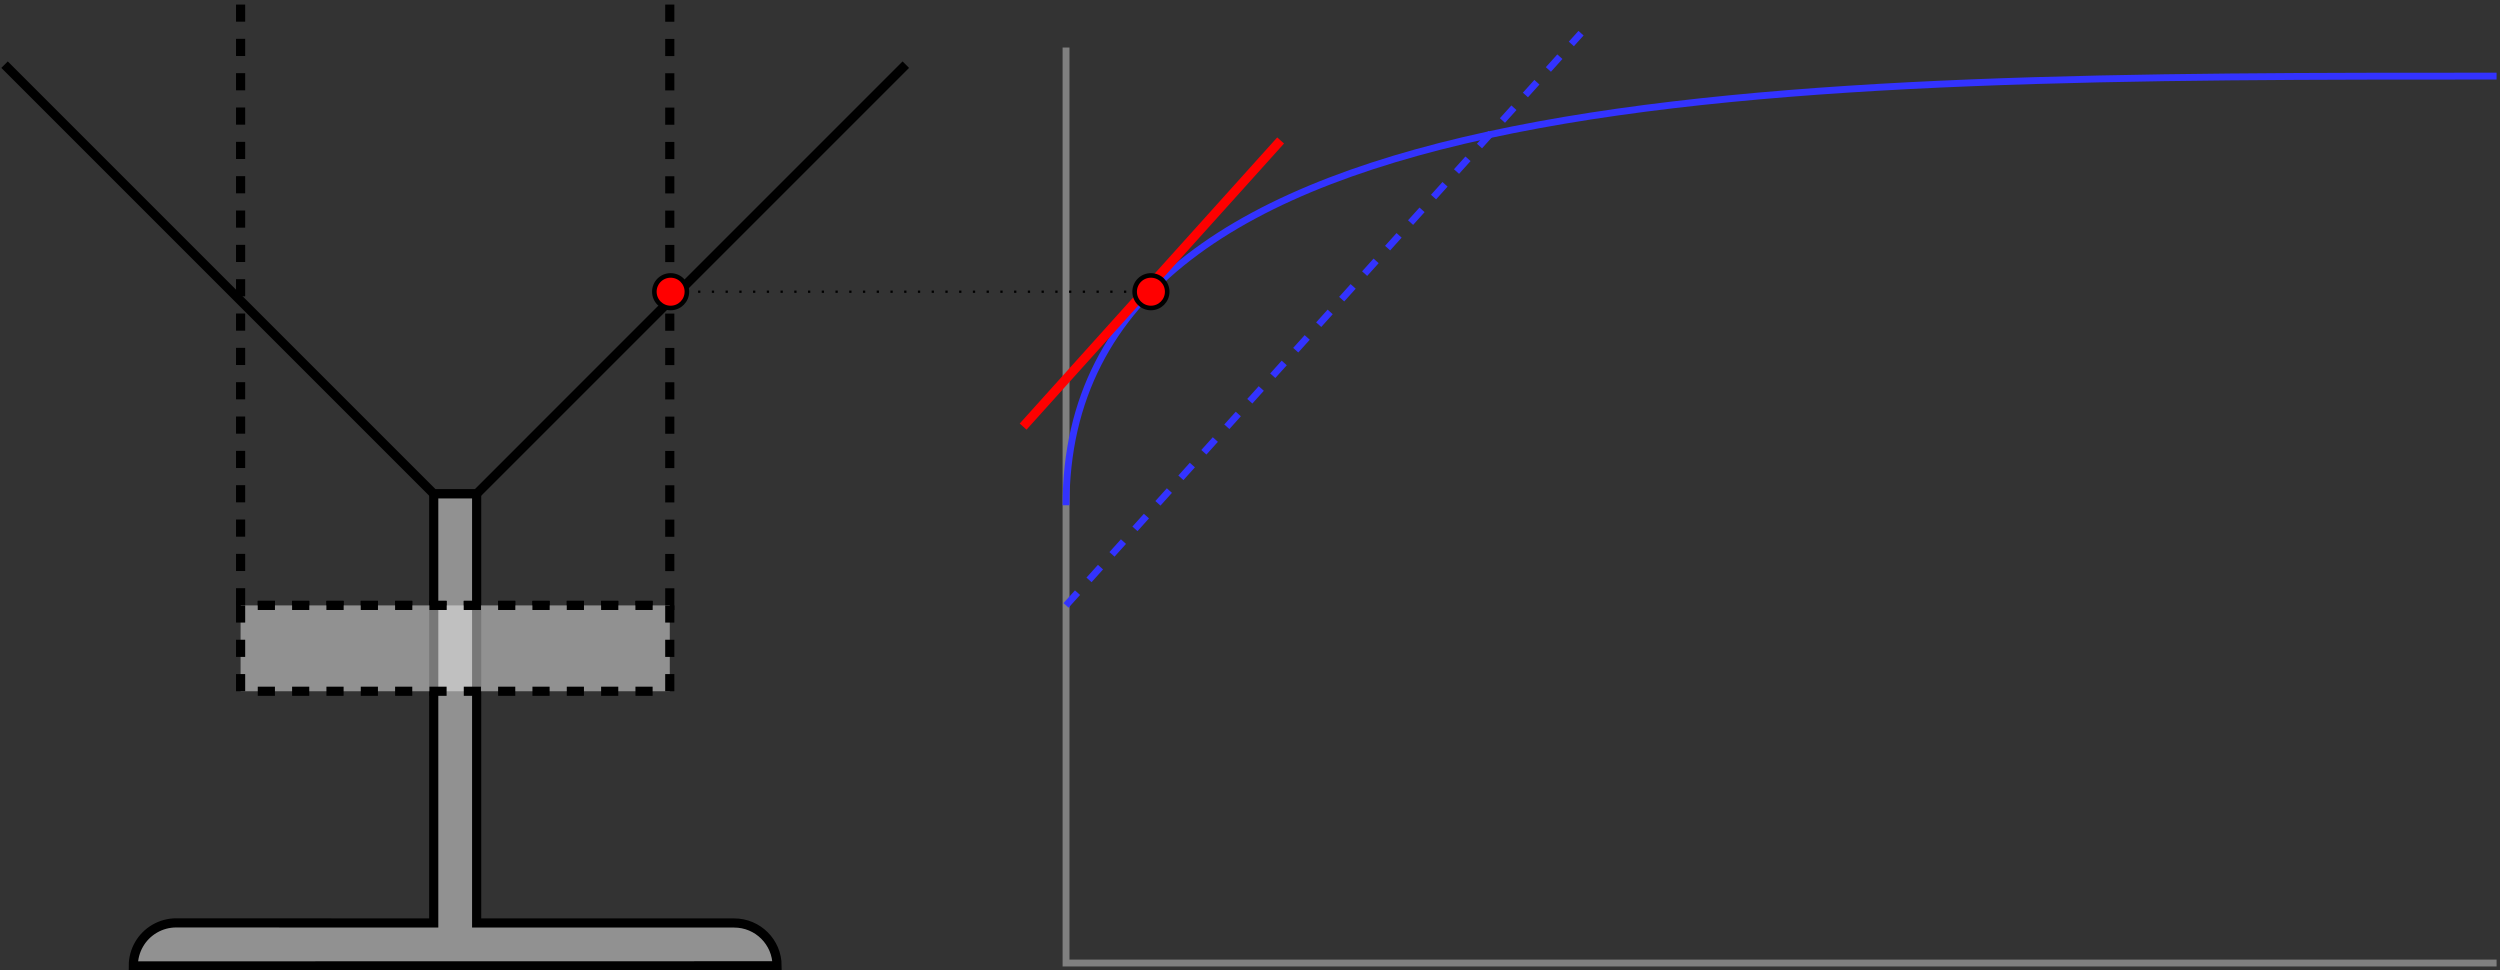 <?xml version="1.0" encoding="UTF-8"?>
<svg xmlns="http://www.w3.org/2000/svg" xmlns:xlink="http://www.w3.org/1999/xlink" width="435.268pt" height="168.966pt" viewBox="0 0 435.268 168.966" version="1.1">
<rect x="0" y="0" width="435.268" height="168.966" fill="#333333" stroke="none"/>
<defs>
<clipPath id="clip1">
  <path d="M 23 85 L 136 85 L 136 168.965 L 23 168.965 Z M 23 85 "/>
</clipPath>
<clipPath id="clip2">
  <path d="M 0 63 L 158 63 L 158 168.965 L 0 168.965 Z M 0 63 "/>
</clipPath>
<clipPath id="clip3">
  <path d="M 185 7 L 435.27 7 L 435.27 168.965 L 185 168.965 Z M 185 7 "/>
</clipPath>
<clipPath id="clip4">
  <path d="M 168 0 L 435.27 0 L 435.27 105 L 168 105 Z M 168 0 "/>
</clipPath>
</defs>
<g id="surface1">
<path style="fill:none;stroke-width:1.594;stroke-linecap:butt;stroke-linejoin:miter;stroke:rgb(0%,0%,0%);stroke-opacity:1;stroke-miterlimit:10;" d="M -2.99 -2.989 L -77.709 -77.711 L -85.181 -77.711 L -159.904 -2.989 " transform="matrix(1,0,0,-1,160.697,8.269)"/>
<g clip-path="url(#clip1)" clip-rule="nonzero">
<path style=" stroke:none;fill-rule:nonzero;fill:rgb(93.999%,93.999%,93.999%);fill-opacity:0.5;" d="M 82.988 85.98 L 82.988 160.699 L 127.82 160.699 C 131.941 160.695 135.289 164.031 135.297 168.152 L 23.211 168.172 C 23.203 165.504 24.621 163.031 26.93 161.691 C 28.07 161.027 29.371 160.68 30.688 160.68 L 75.516 160.699 L 75.516 85.98 Z M 82.988 85.98 "/>
</g>
<g clip-path="url(#clip2)" clip-rule="nonzero">
<path style="fill:none;stroke-width:1.594;stroke-linecap:butt;stroke-linejoin:miter;stroke:rgb(0%,0%,0%);stroke-opacity:1;stroke-miterlimit:10;" d="M -77.709 -77.711 L -77.709 -152.43 L -32.877 -152.43 C -28.756 -152.426 -25.408 -155.762 -25.4 -159.883 L -137.486 -159.903 C -137.494 -157.235 -136.076 -154.762 -133.767 -153.422 C -132.627 -152.758 -131.326 -152.411 -130.01 -152.411 L -85.181 -152.43 L -85.181 -77.711 Z M -77.709 -77.711 " transform="matrix(1,0,0,-1,160.697,8.269)"/>
</g>
<path style="fill:none;stroke-width:1.594;stroke-linecap:butt;stroke-linejoin:miter;stroke:rgb(0%,0%,0%);stroke-opacity:1;stroke-dasharray:2.989,2.989;stroke-miterlimit:10;" d="M -44.084 7.472 L -44.084 -97.137 L -118.806 -97.137 L -118.806 7.472 " transform="matrix(1,0,0,-1,160.697,8.269)"/>
<path style="fill-rule:nonzero;fill:rgb(93.999%,93.999%,93.999%);fill-opacity:0.5;stroke-width:1.594;stroke-linecap:butt;stroke-linejoin:miter;stroke:rgb(0%,0%,0%);stroke-opacity:1;stroke-dasharray:2.989,2.989;stroke-miterlimit:10;" d="M -44.084 -97.137 L -44.084 -112.083 L -118.806 -112.083 L -118.806 -97.137 Z M -44.084 -97.137 " transform="matrix(1,0,0,-1,160.697,8.269)"/>
<g clip-path="url(#clip3)" clip-rule="nonzero">
<path style="fill:none;stroke-width:1.196;stroke-linecap:butt;stroke-linejoin:miter;stroke:rgb(50%,50%,50%);stroke-opacity:1;stroke-miterlimit:10;" d="M 24.908 -0.001 L 24.908 -159.403 L 273.975 -159.403 " transform="matrix(1,0,0,-1,160.697,8.269)"/>
</g>
<g clip-path="url(#clip4)" clip-rule="nonzero">
<path style="fill:none;stroke-width:1.196;stroke-linecap:butt;stroke-linejoin:miter;stroke:rgb(20%,20%,100%);stroke-opacity:1;stroke-miterlimit:10;" d="M 24.908 -79.704 C 24.908 -4.981 149.44 -4.981 273.975 -4.981 " transform="matrix(1,0,0,-1,160.697,8.269)"/>
</g>
<path style="fill:none;stroke-width:1.196;stroke-linecap:butt;stroke-linejoin:miter;stroke:rgb(20%,20%,100%);stroke-opacity:1;stroke-dasharray:2.989,2.989;stroke-miterlimit:10;" d="M 24.908 -97.137 L 114.573 2.492 " transform="matrix(1,0,0,-1,160.697,8.269)"/>
<path style="fill:none;stroke-width:1.594;stroke-linecap:butt;stroke-linejoin:miter;stroke:rgb(100%,0%,0%);stroke-opacity:1;stroke-miterlimit:10;" d="M 17.436 -66.004 L 62.268 -16.188 " transform="matrix(1,0,0,-1,160.697,8.269)"/>
<path style="fill:none;stroke-width:0.399;stroke-linecap:butt;stroke-linejoin:miter;stroke:rgb(0%,0%,0%);stroke-opacity:1;stroke-dasharray:0.399,1.993;stroke-miterlimit:10;" d="M -43.939 -42.52 L 39.686 -42.52 " transform="matrix(1,0,0,-1,160.697,8.269)"/>
<path style="fill-rule:nonzero;fill:rgb(100%,0%,0%);fill-opacity:1;stroke-width:0.797;stroke-linecap:butt;stroke-linejoin:miter;stroke:rgb(0%,0%,0%);stroke-opacity:1;stroke-miterlimit:10;" d="M -41.103 -42.52 C -41.103 -40.954 -42.373 -39.684 -43.939 -39.684 C -45.502 -39.684 -46.771 -40.954 -46.771 -42.52 C -46.771 -44.086 -45.502 -45.356 -43.939 -45.356 C -42.373 -45.356 -41.103 -44.086 -41.103 -42.52 Z M -41.103 -42.52 " transform="matrix(1,0,0,-1,160.697,8.269)"/>
<path style="fill-rule:nonzero;fill:rgb(100%,0%,0%);fill-opacity:1;stroke-width:0.797;stroke-linecap:butt;stroke-linejoin:miter;stroke:rgb(0%,0%,0%);stroke-opacity:1;stroke-miterlimit:10;" d="M 42.522 -42.52 C 42.522 -40.954 41.252 -39.684 39.686 -39.684 C 38.119 -39.684 36.85 -40.954 36.85 -42.52 C 36.85 -44.086 38.119 -45.356 39.686 -45.356 C 41.252 -45.356 42.522 -44.086 42.522 -42.52 Z M 42.522 -42.52 " transform="matrix(1,0,0,-1,160.697,8.269)"/>
</g>
</svg>
